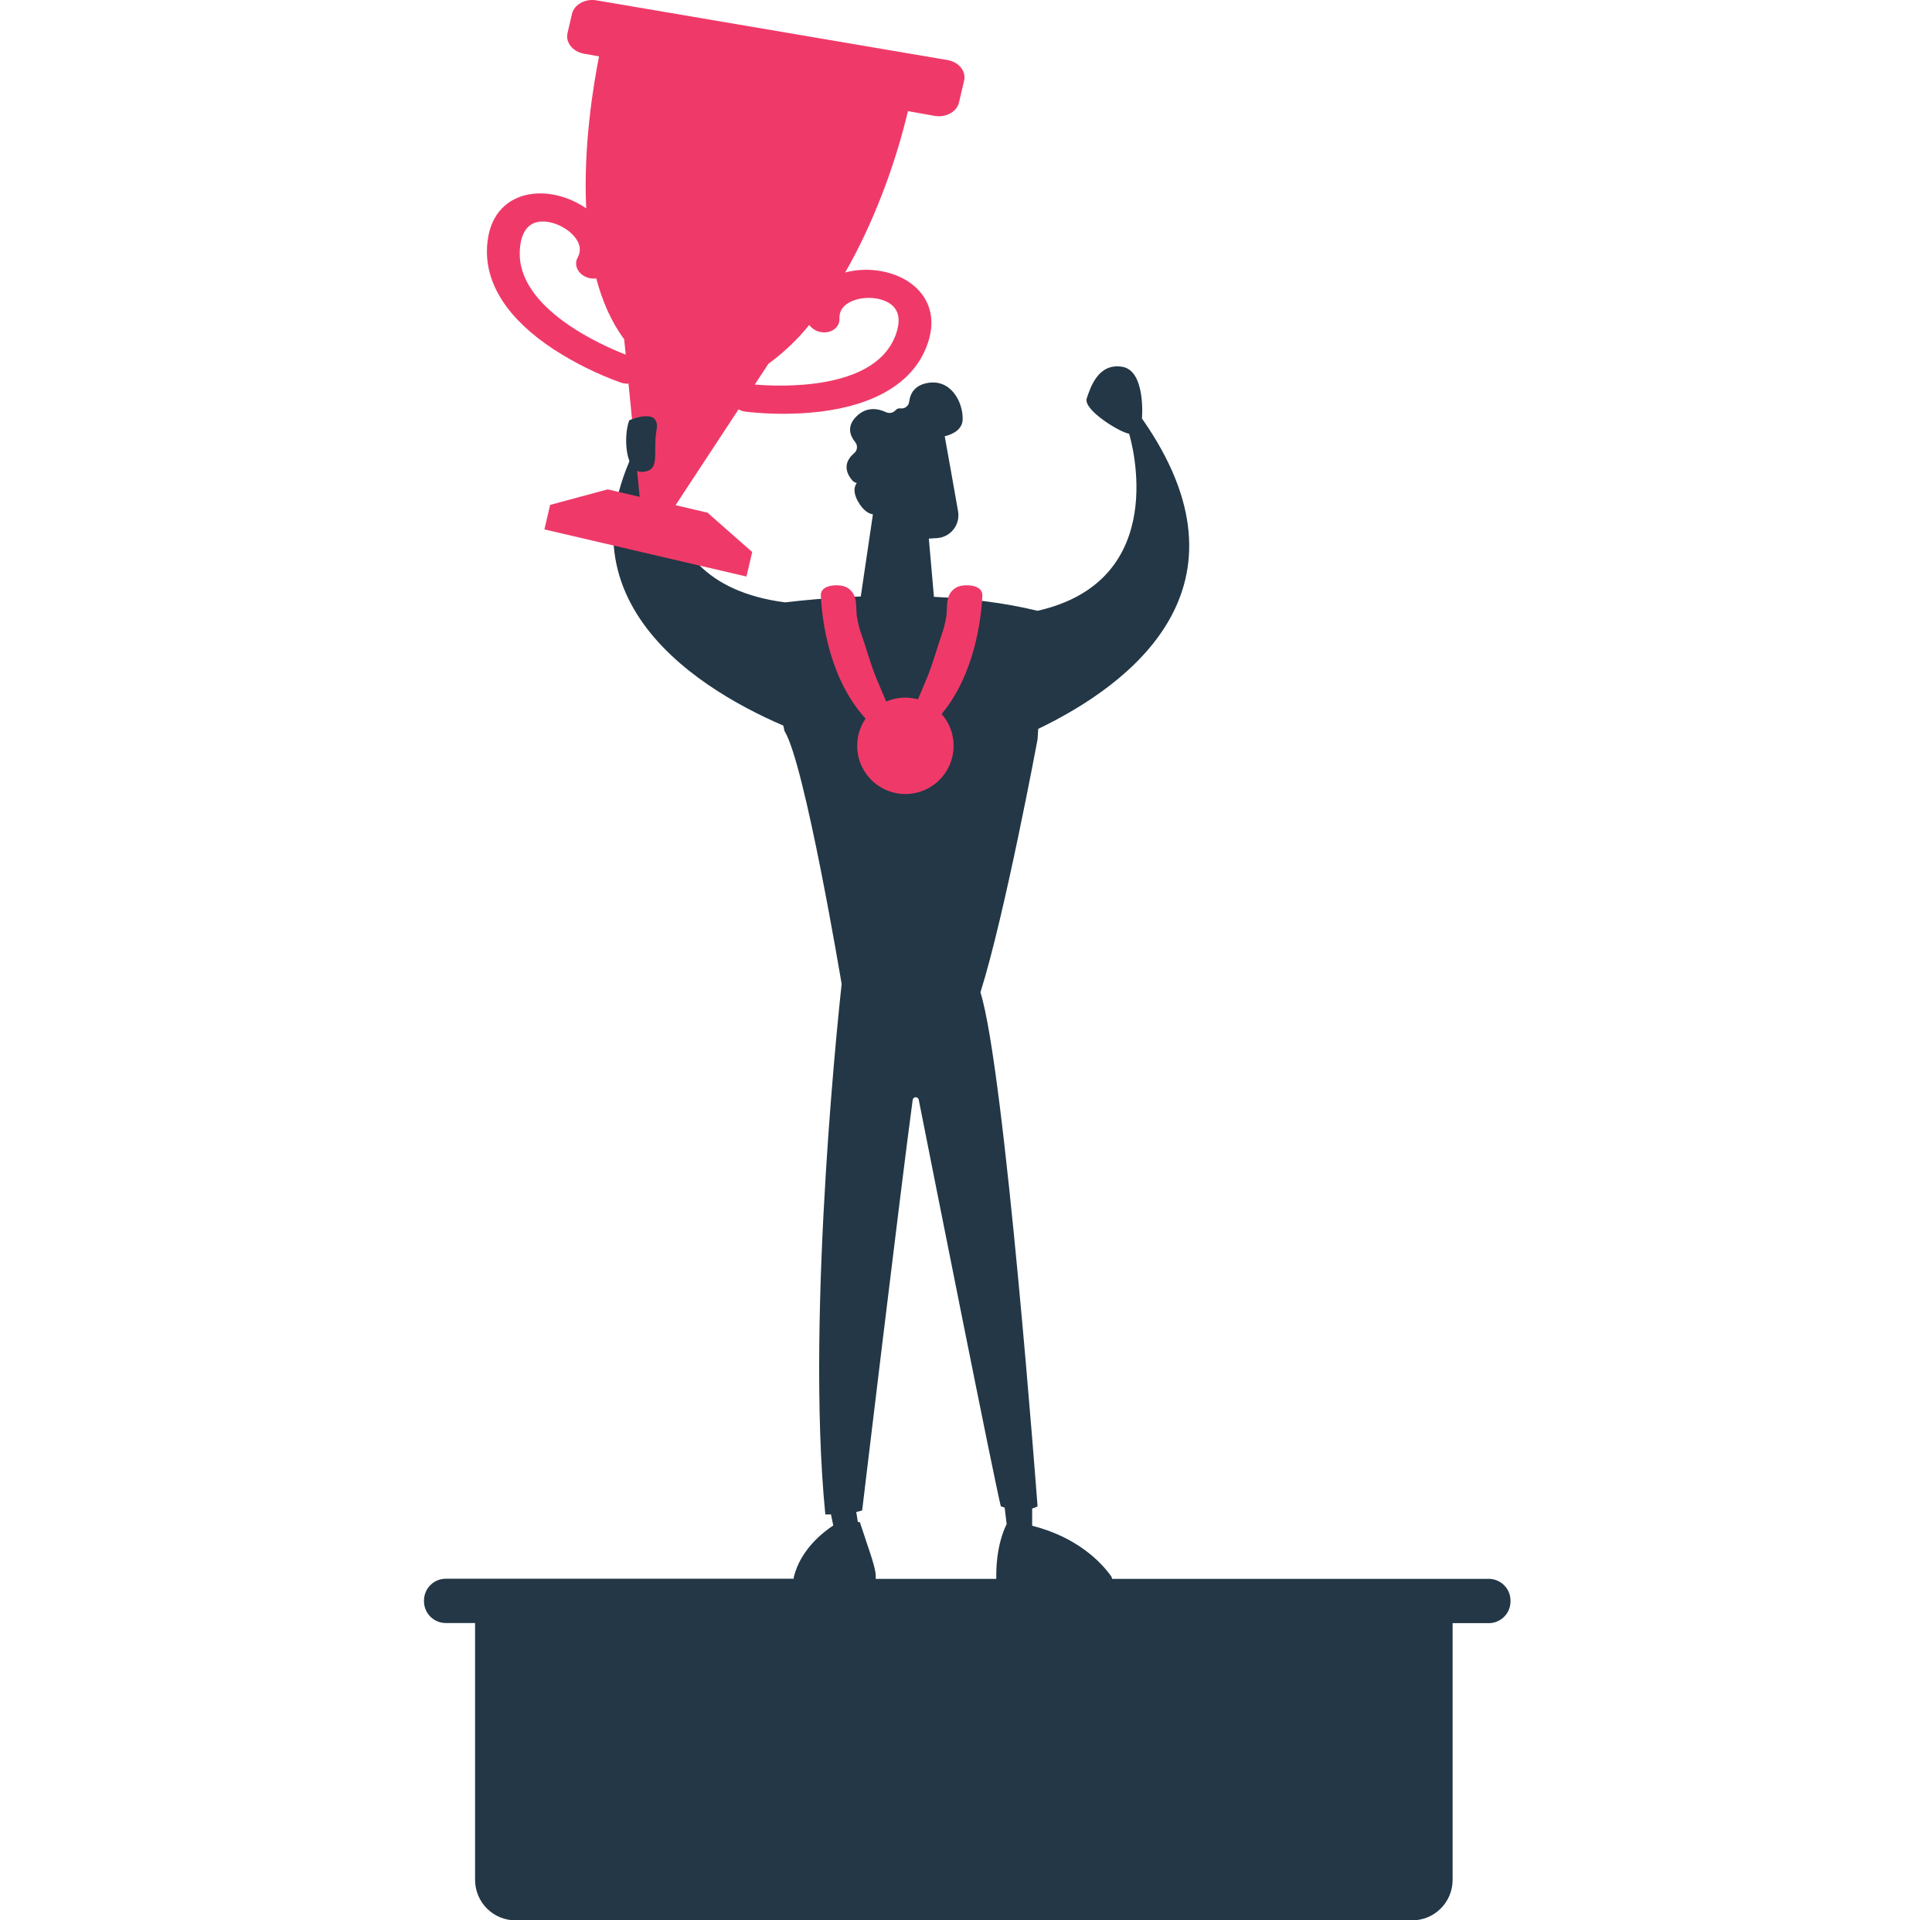 <svg width="161" height="160" viewBox="0 0 161 160" fill="none" xmlns="http://www.w3.org/2000/svg">
<path d="M124.064 131.546H92.673C92.669 131.494 92.656 131.443 92.632 131.395C92.623 131.372 92.611 131.349 92.597 131.328C91.82 130.24 89.857 128.095 86.007 127.118C86.011 127.094 86.013 127.069 86.014 127.045V125.688C86.169 125.644 86.319 125.585 86.463 125.513C86.463 125.513 83.743 89.139 81.703 82.68C83.743 76.221 86.463 61.602 86.463 61.602L86.519 60.728C94.149 57.061 105.039 48.938 95.158 34.86L95.165 34.834C95.165 34.834 95.494 30.887 93.522 30.56C91.55 30.232 90.891 32.204 90.562 33.191C90.246 34.139 93.278 36.002 94.093 36.14C94.26 36.693 97.656 48.359 86.463 50.89C83.655 50.206 80.674 49.864 77.828 49.726L77.403 44.874L78.074 44.835C78.342 44.819 78.604 44.746 78.843 44.622C79.082 44.497 79.291 44.324 79.458 44.112C79.625 43.901 79.745 43.657 79.81 43.396C79.876 43.135 79.886 42.863 79.839 42.598C79.494 40.636 78.993 37.799 78.727 36.35C79.534 36.151 80.203 35.714 80.223 34.941C80.259 33.533 79.26 31.531 77.259 31.915C76.167 32.125 75.838 32.852 75.766 33.47C75.756 33.554 75.729 33.636 75.686 33.71C75.644 33.784 75.588 33.848 75.52 33.9C75.453 33.952 75.376 33.99 75.293 34.011C75.211 34.033 75.126 34.038 75.041 34.026C74.966 34.014 74.889 34.022 74.818 34.048C74.747 34.075 74.684 34.119 74.635 34.178C74.535 34.288 74.403 34.363 74.258 34.392C74.112 34.421 73.961 34.402 73.827 34.338C73.207 34.051 72.23 33.838 71.37 34.693C70.509 35.548 70.867 36.34 71.267 36.838C71.376 36.97 71.428 37.14 71.413 37.311C71.399 37.482 71.318 37.64 71.188 37.752C70.088 38.673 70.662 39.609 71.028 40.029C71.124 40.139 71.255 40.214 71.399 40.242C71.146 40.58 71.112 41.111 71.518 41.813C71.925 42.516 72.367 42.794 72.743 42.855L71.731 49.696C69.024 49.8 66.782 50.025 65.427 50.188C51.93 48.441 56.131 35.122 56.131 35.122L55.144 33.733C44.382 48.908 57.707 57.194 65.273 60.455C65.339 60.747 65.379 60.913 65.379 60.913C67.078 63.632 70.138 81.99 70.138 81.99C70.138 81.99 67.078 109.186 68.778 126.184C68.778 126.184 68.962 126.184 69.246 126.175L69.44 127.096C68.461 127.746 66.713 129.173 66.163 131.352C66.151 131.403 66.146 131.456 66.147 131.508C66.147 131.518 66.147 131.527 66.147 131.536H37.148C36.666 131.536 36.205 131.727 35.865 132.067C35.525 132.407 35.333 132.869 35.333 133.35V133.412C35.333 133.65 35.38 133.886 35.471 134.106C35.562 134.326 35.696 134.527 35.864 134.695C36.033 134.864 36.233 134.997 36.453 135.088C36.673 135.179 36.909 135.226 37.148 135.226H39.59V156.627C39.59 157.07 39.678 157.509 39.847 157.918C40.017 158.327 40.266 158.699 40.579 159.013C40.892 159.326 41.264 159.574 41.674 159.744C42.083 159.913 42.522 160 42.965 160H117.678C118.572 160 119.43 159.645 120.063 159.012C120.695 158.38 121.051 157.522 121.051 156.627V135.237H124.062C124.3 135.237 124.536 135.19 124.756 135.099C124.976 135.008 125.176 134.874 125.345 134.706C125.513 134.537 125.647 134.337 125.738 134.117C125.829 133.897 125.876 133.661 125.876 133.422V133.361C125.876 132.88 125.685 132.419 125.345 132.079C125.006 131.739 124.545 131.547 124.064 131.546ZM83.02 131.546H72.969C73.072 130.794 72.511 129.467 71.654 126.82L71.487 126.807L71.355 125.975C71.522 125.942 71.686 125.898 71.847 125.844C71.847 125.844 75.027 99.252 76.057 91.64C76.064 91.58 76.093 91.524 76.138 91.483C76.183 91.442 76.241 91.419 76.302 91.417C76.363 91.415 76.422 91.435 76.47 91.473C76.517 91.511 76.549 91.564 76.561 91.624C77.83 98.025 82.815 123.13 83.401 125.5C83.401 125.5 83.521 125.549 83.721 125.606C83.782 126.098 83.844 126.612 83.889 126.992C83.889 126.992 83.038 128.475 83.021 131.214C83.023 131.329 83.024 131.437 83.025 131.546H83.02Z" fill="#233746"/>
<path d="M55.045 33.843C55.045 33.843 54.716 29.897 56.69 29.569C58.663 29.242 59.321 31.214 59.648 32.2C59.976 33.187 56.69 35.159 56.032 35.159C55.374 35.159 55.045 33.843 55.045 33.843Z" fill="#EF3A69"/>
<path d="M77.123 29.096C78.341 26.22 77.036 24.543 76.15 23.799C74.722 22.6 72.419 22.171 70.429 22.704C72.768 18.635 74.59 13.777 75.662 9.259L77.883 9.654C78.82 9.819 79.735 9.317 79.917 8.537L80.342 6.715C80.524 5.935 79.906 5.165 78.968 5.005L49.7 0.029C48.762 -0.13 47.847 0.378 47.665 1.158L47.293 2.754C47.11 3.534 47.727 4.307 48.664 4.474L49.921 4.697C49.436 7.125 48.606 12.203 48.849 17.359C47.349 16.313 45.404 15.862 43.804 16.254C42.681 16.529 40.768 17.455 40.588 20.574C40.41 23.656 42.331 26.608 46.143 29.108C47.9 30.244 49.781 31.175 51.75 31.882C51.8 31.899 51.851 31.914 51.903 31.925C52.057 31.962 52.216 31.974 52.375 31.964L53.307 41.396L50.638 40.774L45.844 42.066L45.367 44.109L62.206 48.035L62.683 45.992L58.956 42.713L56.296 42.092L61.543 34.111C61.671 34.182 61.808 34.235 61.95 34.268C62.002 34.28 62.053 34.289 62.107 34.297C64.186 34.537 66.286 34.537 68.365 34.297C72.889 33.733 75.917 31.94 77.123 29.096ZM43.313 20.867C43.367 19.937 43.657 18.774 44.731 18.511C45.618 18.294 46.886 18.724 47.682 19.512C48.135 19.961 48.579 20.665 48.131 21.474C47.818 22.041 48.12 22.754 48.807 23.067C49.082 23.192 49.386 23.238 49.686 23.198C50.186 25.077 50.935 26.815 52.012 28.263L52.143 29.548C50.258 28.817 43.04 25.699 43.319 20.867H43.313ZM74.539 28.151C72.683 32.531 65.067 32.223 62.898 32.04L64.037 30.307C65.306 29.385 66.449 28.298 67.434 27.076C67.575 27.264 67.757 27.416 67.965 27.523C68.174 27.629 68.404 27.687 68.639 27.692C69.392 27.716 69.979 27.211 69.954 26.563C69.911 25.642 70.621 25.206 71.225 25.003C72.287 24.648 73.615 24.823 74.315 25.411C75.166 26.123 74.903 27.294 74.544 28.151H74.539Z" fill="#EF3A69"/>
<path d="M81.864 49.639C81.907 48.816 80.811 48.7 80.203 48.789C79.955 48.816 79.718 48.909 79.519 49.06C79.319 49.211 79.164 49.413 79.071 49.644C79.059 49.672 79.048 49.701 79.038 49.731C78.869 50.231 78.933 50.801 78.868 51.32C78.776 51.915 78.622 52.498 78.41 53.061C78.016 54.226 77.693 55.419 77.217 56.556C76.979 57.124 76.741 57.693 76.498 58.266C75.62 58.027 74.687 58.093 73.851 58.452C73.578 57.822 73.314 57.188 73.048 56.556C72.572 55.419 72.259 54.226 71.855 53.061C71.643 52.498 71.49 51.915 71.399 51.32C71.334 50.794 71.399 50.231 71.228 49.731C71.217 49.701 71.207 49.672 71.195 49.644C71.101 49.413 70.946 49.211 70.747 49.06C70.547 48.909 70.311 48.816 70.062 48.789C69.458 48.7 68.352 48.816 68.402 49.639C68.512 51.729 69.104 56.556 72.131 59.873C71.707 60.493 71.466 61.22 71.435 61.971C71.403 62.722 71.583 63.467 71.954 64.121C72.325 64.775 72.872 65.311 73.532 65.67C74.193 66.028 74.941 66.194 75.691 66.149C76.441 66.104 77.164 65.849 77.776 65.413C78.389 64.978 78.867 64.379 79.157 63.686C79.446 62.992 79.535 62.231 79.414 61.489C79.292 60.748 78.965 60.055 78.469 59.49C81.206 56.196 81.758 51.651 81.864 49.639Z" fill="#EF3A69"/>
<path d="M52.437 35.018C52.437 35.018 55.049 33.861 54.714 35.808C54.378 37.755 55.079 39.166 53.59 39.316C52.101 39.466 51.931 36.364 52.437 35.018Z" fill="#233746"/>
</svg>
